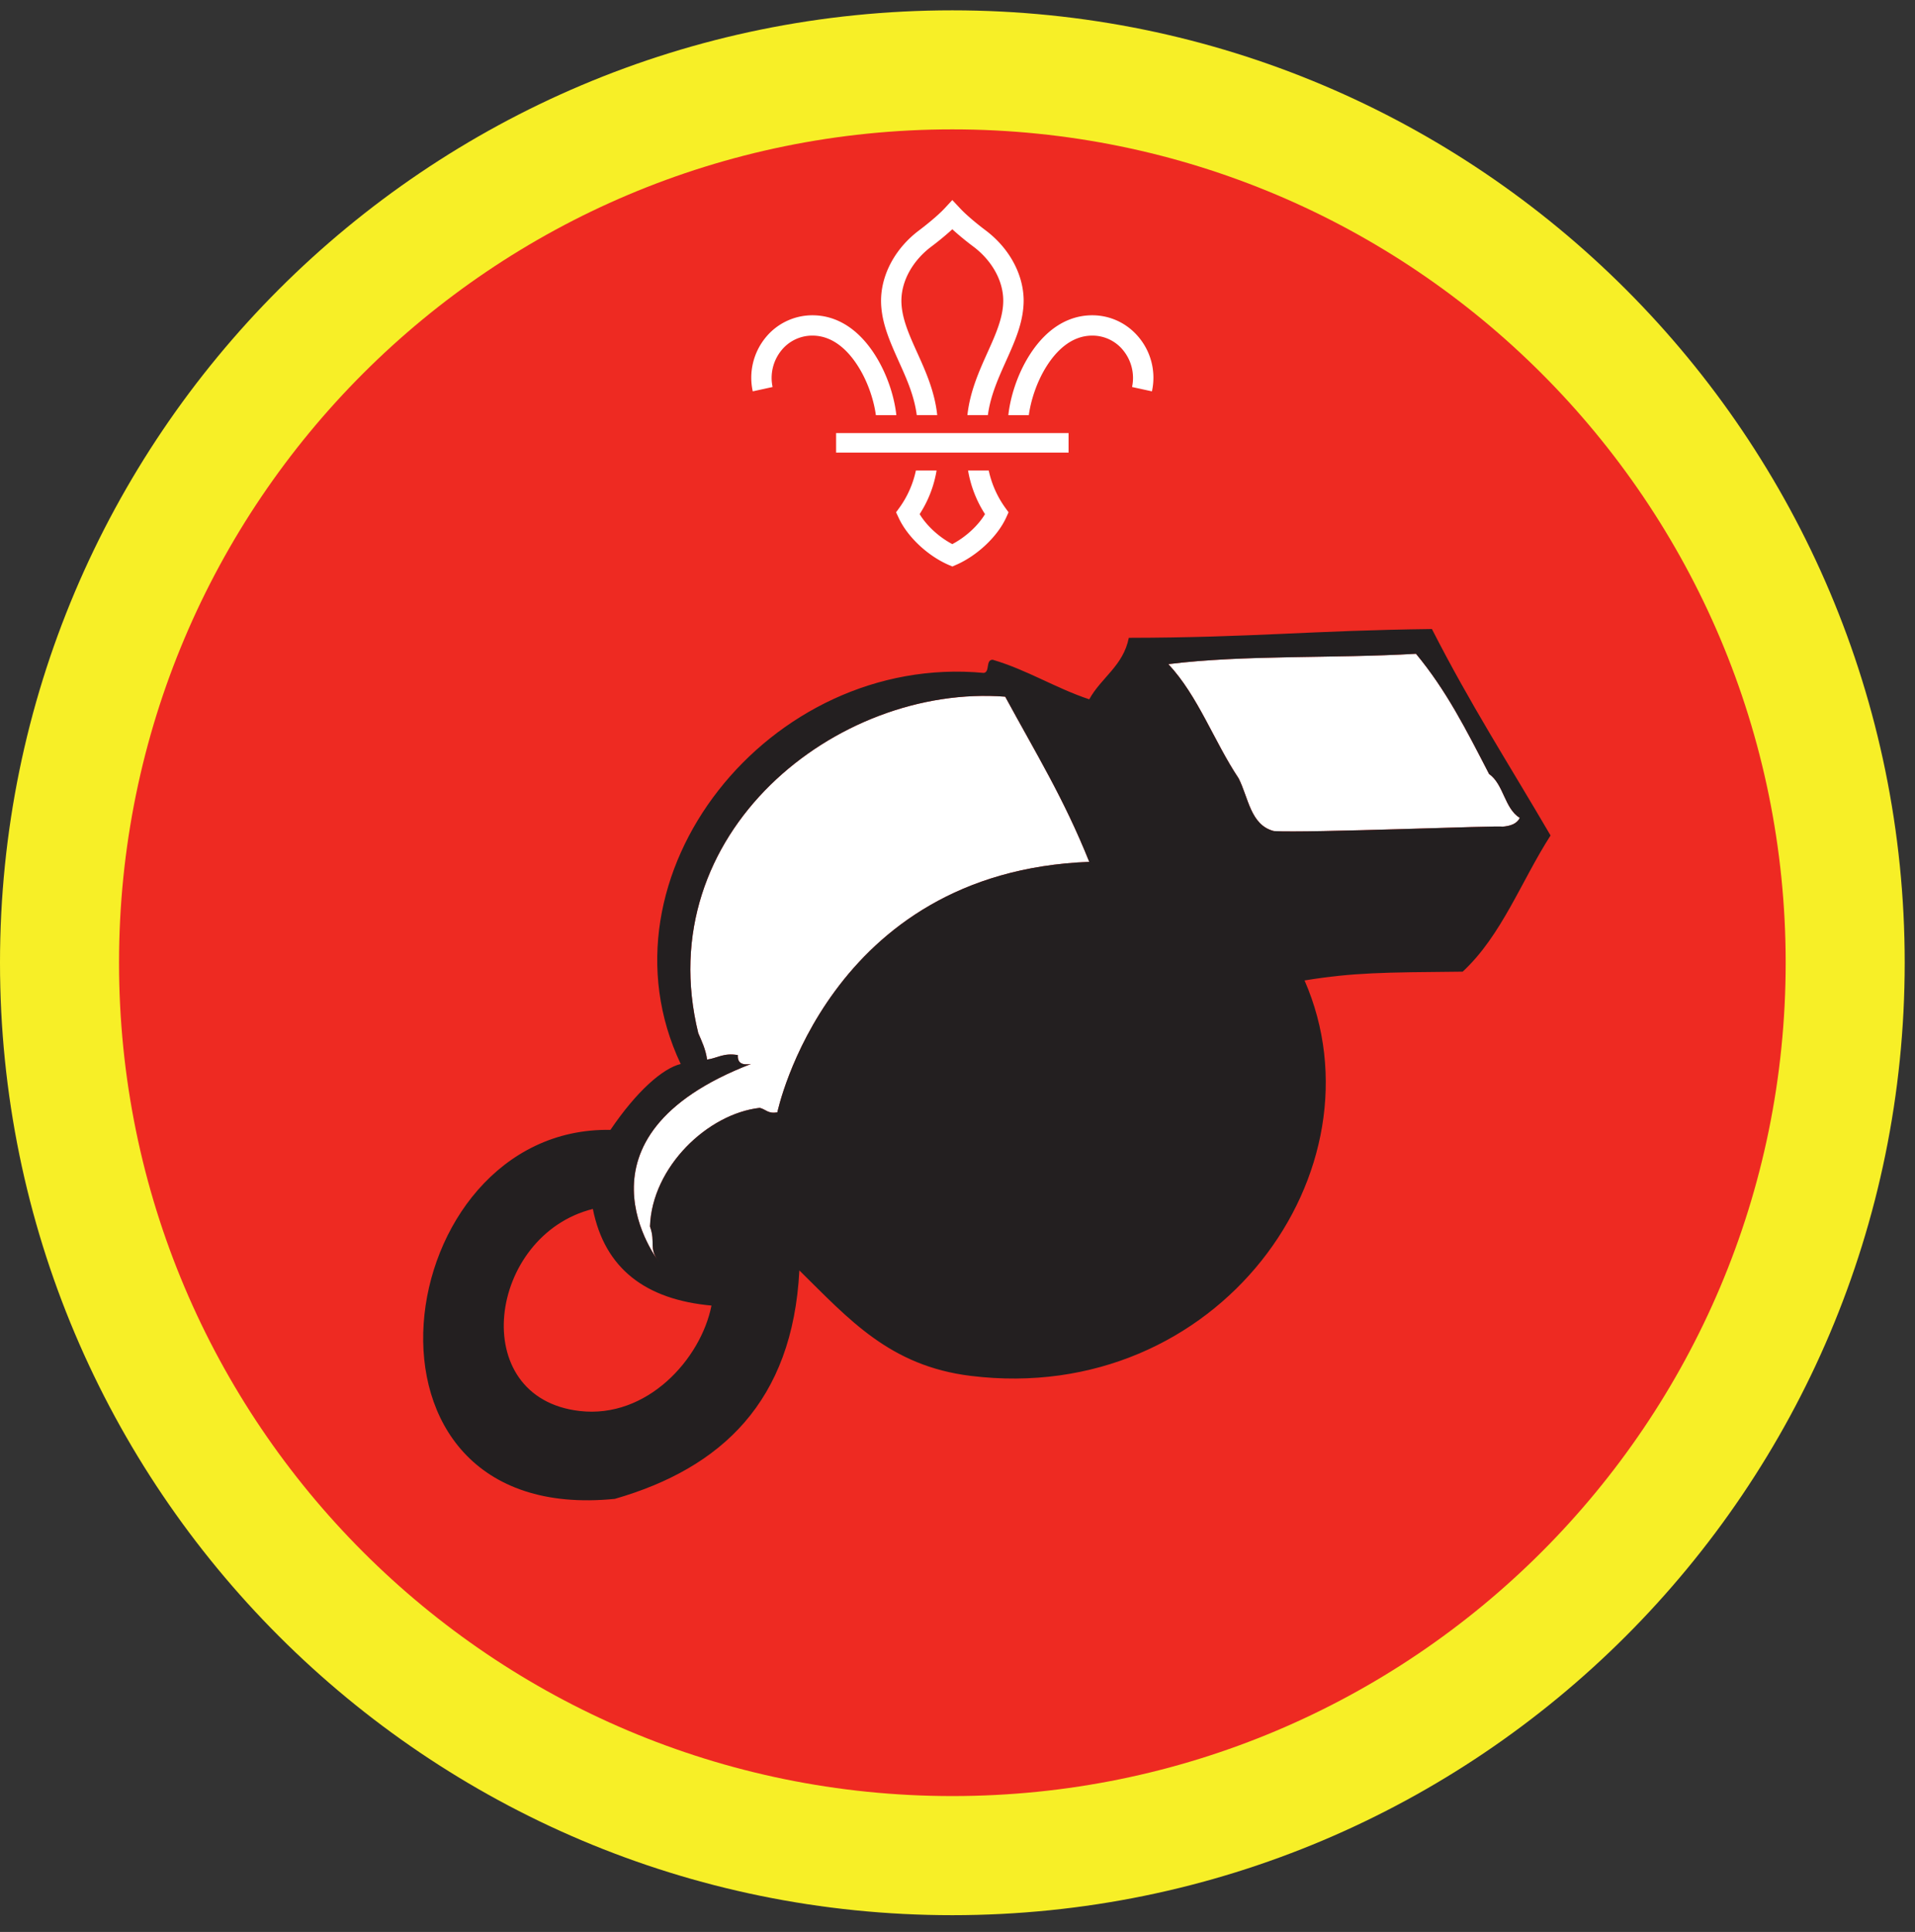 <ns0:svg xmlns:ns0="http://www.w3.org/2000/svg" height="153.333" viewBox="0 0 152 153.333" width="152"><ns0:rect x="0" y="0" width="152" height="153.333" fill="#333333" stroke="none"/><ns0:path d="M75.588.82C33.844.82 0 34.664 0 76.408c0 41.75 33.844 75.595 75.588 75.595 41.75 0 75.595-33.844 75.595-75.595C151.183 34.664 117.339.82 75.588.82" fill="#f7ef27" fill-rule="evenodd" /><ns0:path d="M141.735 76.408c0 36.532-29.615 66.141-66.142 66.141-36.53 0-66.145-29.609-66.145-66.141 0-36.525 29.615-66.14 66.145-66.14 36.527 0 66.142 29.615 66.142 66.14" fill="#ee2a22" fill-rule="evenodd" /><ns0:path d="M58.568 83.741c-.047.626.344.819 1.041.704-15.04 5.802-7.317 15.687-7.317 15.687-.839-1.099-.23-1.468-.699-2.787.152-4.728 4.595-8.957 8.714-9.416.474.11.666.495 1.396.35 0 0 3.98-19.084 24.756-19.876-2.032-5.058-4.178-8.515-6.673-13.11-13.338-1.025-28.26 10.828-24.36 26.71.282.65.584 1.276.7 2.093.817-.115 1.306-.552 2.442-.355M101.11 65.96c2.625.167 18.125-.463 18.125-.348.65-.047 1.167-.23 1.396-.698-1.219-.75-1.276-2.673-2.438-3.485-1.824-3.526-3.381-6.62-5.802-9.541-6.568.385-13.62.072-19.656.822 2.363 2.526 3.629 6.14 5.582 9.069.781 1.536.938 3.707 2.792 4.18" fill="#fff" /><ns0:path d="M101.11 65.96c-1.855-.474-2.012-2.645-2.793-4.181-1.953-2.928-3.219-6.543-5.582-9.069 6.036-.75 13.088-.437 19.656-.822 2.421 2.921 3.978 6.015 5.802 9.541 1.162.812 1.219 2.735 2.438 3.485-.23.469-.746.651-1.396.698 0-.115-15.5.515-18.126.348zM61.702 88.279c-.73.145-.922-.24-1.396-.35-4.119.459-8.562 4.688-8.714 9.416.47 1.319-.14 1.688.7 2.787 0 0-7.725-9.885 7.316-15.687-.697.115-1.088-.078-1.04-.704-1.137-.197-1.626.24-2.444.355-.115-.817-.417-1.443-.698-2.093-3.9-15.882 11.02-27.735 24.36-26.71 2.494 4.595 4.64 8.052 6.672 13.11-20.776.792-24.756 19.876-24.756 19.876zM46.01 111.986c-9.026-1.035-7.275-13.953 1.047-16.035.948 4.749 4.194 7.192 9.416 7.67-.848 4.256-5.118 8.986-10.463 8.365zm77.063-45.677c-3.458-5.916-6.318-10.317-9.417-16.385-9.672.115-14.104.678-24.058.697-.442 2.23-2.191 3.152-3.14 4.882-2.703-.901-4.89-2.32-7.666-3.142-.578.006-.199.97-.704 1.047-17.03-1.604-31.119 16.11-24.057 31.037-1.438.353-3.49 2.15-5.578 5.23-17.593-.303-22.057 31.535.35 29.285 8.478-2.443 14.109-7.739 14.645-18.13 3.954 3.891 7.177 7.578 13.599 8.37 19.641 2.417 33.068-16.328 26.5-31.385 3.885-.631 6.27-.64 12.551-.698 3.08-2.849 4.657-7.198 6.975-10.808" fill="#231f20" /><ns0:path d="M68.036 28.96c.896 1.365 1.344 2.928 1.485 3.99h1.624c-.135-1.302-.661-3.198-1.754-4.875-1.303-1.995-2.995-3.047-4.896-3.052h-.016a4.788 4.788 0 0 0-3.73 1.792 5.03 5.03 0 0 0-1 4.245l1.574-.344a3.466 3.466 0 0 1 .682-2.885 3.14 3.14 0 0 1 2.474-1.194h.01c1.683 0 2.86 1.266 3.547 2.323M79.776 40.279a7.917 7.917 0 0 1-1.297-2.934h-1.64a9.26 9.26 0 0 0 1.344 3.46c-.552.922-1.547 1.832-2.595 2.379-1.047-.547-2.036-1.457-2.593-2.38a9.065 9.065 0 0 0 1.344-3.459h-1.642a7.83 7.83 0 0 1-1.295 2.934l-.277.38.198.426c.687 1.495 2.265 2.995 3.937 3.735l.328.14h.005l.324-.14c1.671-.74 3.255-2.24 3.943-3.735l.192-.426-.276-.38M83.14 28.96c-.89 1.365-1.337 2.928-1.479 3.99h-1.625c.136-1.302.657-3.198 1.75-4.875 1.302-1.995 3-3.047 4.902-3.052h.01c1.453 0 2.812.656 3.729 1.792a5.012 5.012 0 0 1 1.005 4.245l-1.577-.344a3.467 3.467 0 0 0-.683-2.885 3.132 3.132 0 0 0-2.475-1.194h-.004c-1.688 0-2.865 1.266-3.553 2.323M72.765 32.945h1.626c-.198-1.876-.932-3.505-1.588-4.953-.652-1.443-1.267-2.808-1.256-4.161.016-1.563.906-3.156 2.385-4.266.261-.193.995-.761 1.656-1.37.663.609 1.402 1.177 1.663 1.37 1.478 1.11 2.369 2.703 2.38 4.266.01 1.353-.604 2.718-1.256 4.161-.651 1.448-1.385 3.077-1.589 4.953h1.626c.203-1.547.833-2.937 1.437-4.286.724-1.61 1.406-3.13 1.402-4.844-.022-2.063-1.153-4.136-3.032-5.542-.224-.166-1.375-1.046-2.036-1.761l-.595-.635-.588.635c-.661.715-1.817 1.595-2.036 1.761-1.881 1.406-3.01 3.48-3.032 5.542-.01 1.713.677 3.234 1.396 4.844.61 1.349 1.24 2.74 1.437 4.286M66.364 35.919h18.453v-1.547H66.364z" fill="#fff" /></ns0:svg>